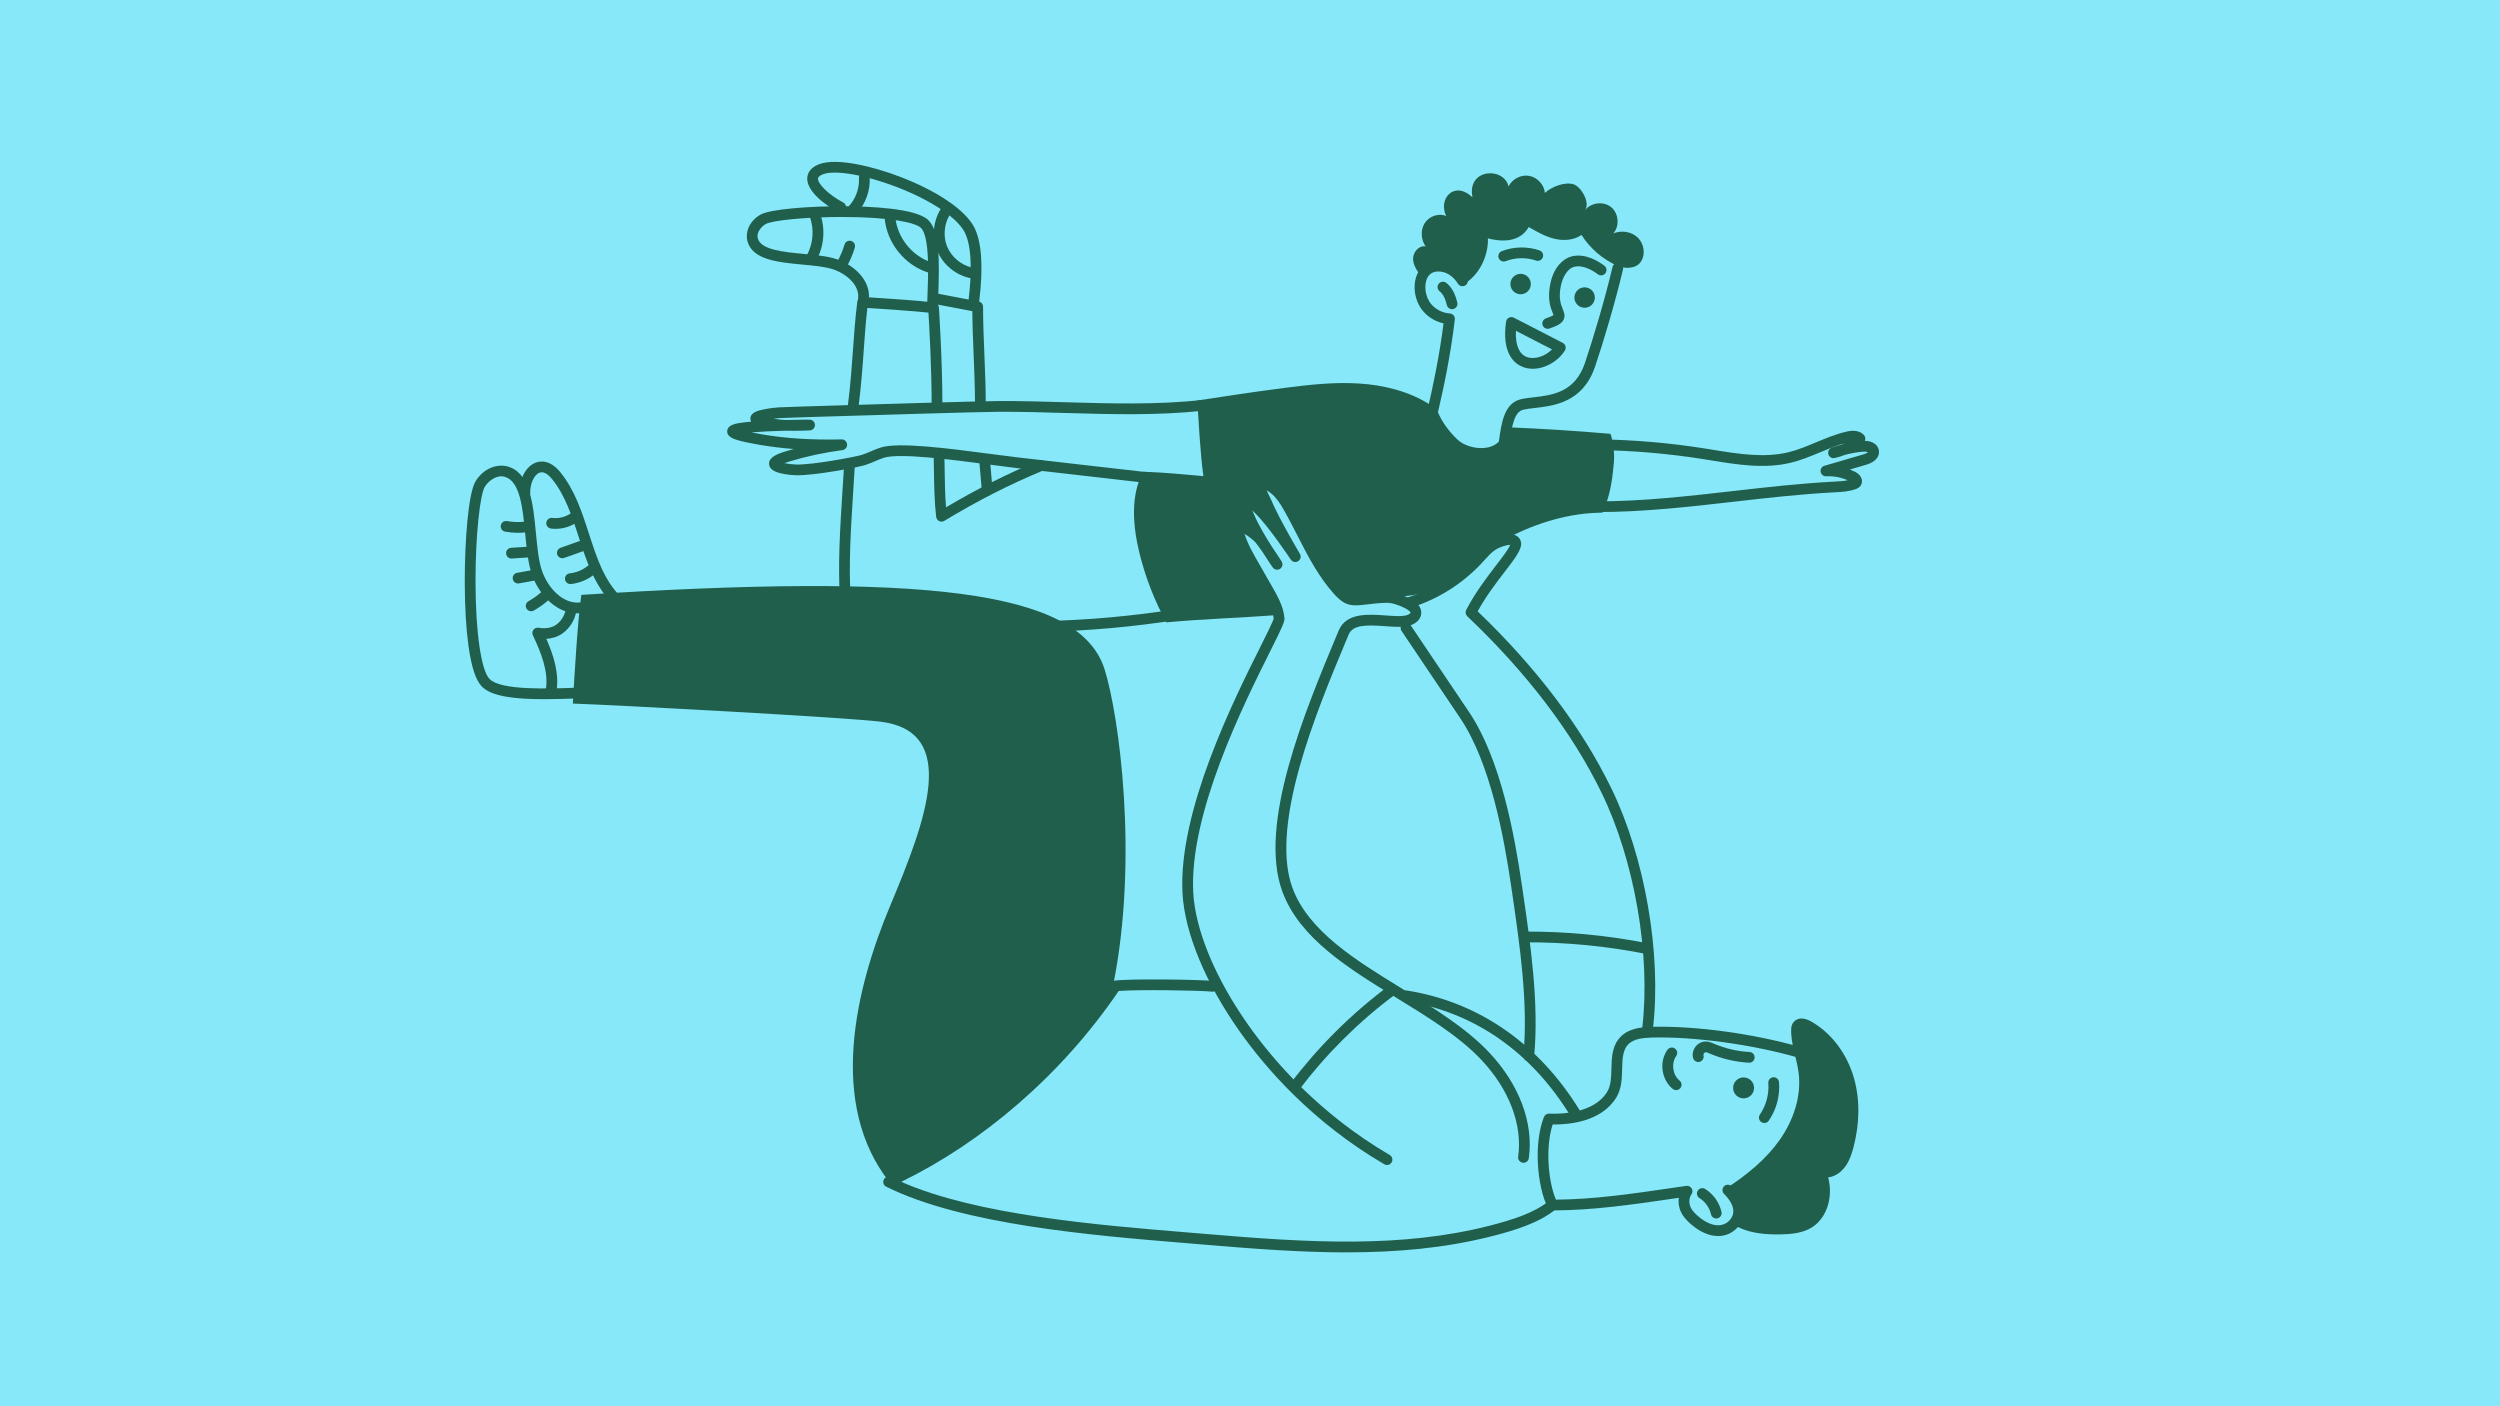 <?xml version="1.0" encoding="UTF-8"?> <svg xmlns="http://www.w3.org/2000/svg" width="1920" height="1080" viewBox="0 0 1920 1080" fill="none"><g clip-path="url(#clip0_1_57)"><path d="M1938.58 -27.68H-21.81V1099.1H1938.58V-27.68Z" fill="#87E8FA"></path><path d="M1319.43 949.27C1314.66 949.27 1309.64 947.69 1304.57 944.57C1298.64 940.92 1293.91 935.88 1292.03 932.76C1289.62 928.76 1288.73 924.16 1289.34 919.9C1287.27 920.2 1285.19 920.5 1283.13 920.81C1253.64 925.12 1223.15 929.58 1192.32 929.59C1190.76 929.59 1189.34 928.71 1188.64 927.32C1180.59 911.4 1177.65 878.31 1185.75 857.86C1186.4 856.22 1188.01 855.17 1189.78 855.26C1197.63 855.62 1224.03 855.48 1234.35 838.46C1237.24 833.69 1237.4 827.43 1237.56 820.8C1237.78 812.07 1238 803.05 1244.57 796.3C1250.78 789.92 1259.85 788.82 1268.71 788.59C1301.81 787.72 1346.43 793.79 1382.37 804.06C1384.56 804.69 1385.83 806.97 1385.2 809.16C1384.57 811.35 1382.29 812.62 1380.1 812C1345.44 802.1 1300.75 796 1268.92 796.84C1261.8 797.03 1254.63 797.79 1250.48 802.06C1246.17 806.49 1245.99 813.54 1245.8 821.01C1245.61 828.43 1245.42 836.1 1241.39 842.75C1230.04 861.47 1205.31 863.78 1192.44 863.61C1186.79 881 1188.95 907.23 1194.94 921.34C1224.21 921.09 1252.27 916.99 1281.92 912.66C1286.3 912.02 1290.69 911.38 1295.1 910.75C1296.75 910.51 1298.37 911.29 1299.23 912.72C1300.08 914.15 1300 915.95 1299.01 917.29C1296.88 920.18 1296.91 924.91 1299.09 928.53C1301.62 932.73 1313.94 944.21 1324.01 940.18C1326.91 939.02 1330.19 936.08 1331.01 932.11C1331.93 927.63 1329.53 922.37 1324.06 916.9C1322.45 915.29 1322.45 912.67 1324.06 911.06C1325.67 909.45 1328.29 909.45 1329.9 911.06C1339.41 920.57 1340.15 928.66 1339.1 933.77C1337.57 941.22 1331.67 946.01 1327.08 947.84C1324.63 948.82 1322.07 949.3 1319.42 949.3L1319.43 949.27Z" fill="#215F4D"></path><path d="M1318.07 935.81C1316.18 935.81 1314.48 934.51 1314.05 932.59C1312.91 927.53 1309.6 922.87 1305.2 920.12C1303.27 918.91 1302.68 916.36 1303.89 914.43C1305.1 912.5 1307.64 911.91 1309.58 913.12C1315.9 917.07 1320.47 923.51 1322.11 930.77C1322.61 932.99 1321.22 935.2 1318.99 935.71C1318.68 935.78 1318.38 935.81 1318.08 935.81H1318.07Z" fill="#215F4D"></path><path d="M1343.45 816.16C1343.37 816.16 1343.3 816.16 1343.22 816.16C1332.85 815.6 1322.75 813.25 1313.2 809.18L1312.94 809.07C1311.8 808.58 1310.71 808.12 1309.95 808.12C1309.55 808.12 1309.04 808.44 1308.68 808.92C1308.32 809.4 1308.15 809.98 1308.26 810.36C1308.89 812.55 1307.62 814.84 1305.43 815.47C1303.24 816.1 1300.95 814.83 1300.32 812.64C1299.49 809.76 1300.15 806.52 1302.08 803.96C1304.01 801.4 1306.95 799.87 1309.94 799.87C1312.39 799.87 1314.49 800.77 1316.17 801.49L1316.42 801.6C1325.08 805.29 1334.25 807.42 1343.65 807.93C1345.93 808.05 1347.67 810 1347.55 812.27C1347.43 814.47 1345.61 816.18 1343.43 816.18L1343.45 816.16Z" fill="#215F4D"></path><path d="M1355 862.48C1354.2 862.48 1353.38 862.25 1352.67 861.76C1350.79 860.47 1350.31 857.9 1351.6 856.02C1356.38 849.05 1358.74 840.21 1358.06 831.78C1357.88 829.51 1359.57 827.52 1361.84 827.33C1364.12 827.15 1366.1 828.84 1366.29 831.11C1367.13 841.55 1364.34 852.05 1358.41 860.69C1357.61 861.86 1356.32 862.48 1355 862.48Z" fill="#215F4D"></path><path d="M1287.29 837.22C1286.38 837.22 1285.46 836.92 1284.7 836.3C1275.91 829.2 1274.03 815.43 1280.6 806.23C1281.93 804.38 1284.51 803.95 1286.36 805.27C1288.22 806.6 1288.64 809.17 1287.32 811.03C1283.34 816.59 1284.57 825.58 1289.89 829.87C1291.66 831.3 1291.94 833.9 1290.51 835.68C1289.69 836.69 1288.5 837.21 1287.3 837.21L1287.29 837.22Z" fill="#215F4D"></path><path d="M1339.08 843.55C1343.53 843.55 1347.13 839.946 1347.13 835.5C1347.13 831.054 1343.53 827.45 1339.08 827.45C1334.63 827.45 1331.03 831.054 1331.03 835.5C1331.03 839.946 1334.63 843.55 1339.08 843.55Z" fill="#215F4D"></path><path d="M1326.48 912.19C1341.76 902.13 1356.26 890.4 1366.8 875.45C1377.34 860.5 1383.64 841.98 1381.33 823.83C1379.88 812.43 1375.13 801.41 1375.64 789.93C1375.85 785.36 1379.38 781.98 1383.87 782.19C1386.89 782.33 1389.71 783.73 1392.31 785.29C1407.73 794.54 1418.72 810.32 1423.73 827.59C1428.75 844.86 1428.07 863.48 1423.54 880.88C1422.18 886.11 1420.43 891.35 1417.28 895.75C1414.13 900.15 1409.39 903.65 1404.02 904.25C1408.13 919.23 1403.08 937.12 1389.13 943.98C1382.55 947.21 1375.02 947.86 1367.69 948.01C1355.35 948.27 1342.46 947.13 1331.88 940.78C1334.53 936.18 1336.62 930.22 1335.64 925C1334.66 919.79 1330.63 915.5 1326.49 912.18L1326.48 912.19Z" fill="#215F4D"></path><path d="M1065.19 894.72C1064.48 894.72 1063.76 894.54 1063.11 894.15C1008.05 861.89 972.21 820.7 951.84 791.83C925.76 754.86 909.84 716.32 908.17 686.09C904.7 623.29 947.44 537.8 967.98 496.72C972.95 486.79 977.65 477.39 978.19 475.01C977.56 467.86 972.81 459.72 968.62 452.53C967.46 450.54 966.36 448.66 965.36 446.83C963.78 443.93 962.07 441 960.42 438.16C955.34 429.43 950.08 420.39 947.2 410.2C945.49 404.16 948.05 401.79 949.72 400.92C951.73 399.87 954.23 400.21 956.79 401.24C956.46 400.5 956.15 399.79 955.87 399.1C955.7 398.69 955.46 398.15 955.18 397.54C952.68 392.02 950.79 387.16 953.11 383.55C953.78 382.51 955.38 380.77 958.58 380.77C962.02 380.77 965.11 383.61 968.23 386.77C968.4 386.94 968.55 387.1 968.7 387.24C968.7 387.22 968.68 387.2 968.67 387.18C968.49 386.75 968.12 386 967.72 385.2C964.98 379.73 962.86 374.89 964.61 371.02C965.41 369.25 966.93 367.99 968.89 367.47C973.22 366.33 978.86 370.35 981.84 372.85C986.59 376.84 989.97 382.1 992.38 386.25C996.43 393.22 1000.15 400.49 1003.75 407.52C1010.44 420.6 1017.35 434.12 1026.48 445.65C1035.93 457.58 1037.36 457.41 1048.49 456.04C1052.6 455.54 1057.71 454.91 1064.58 454.68C1071.53 454.45 1079.96 457.95 1085.07 461.02C1091.8 465.06 1091.76 470.05 1091.42 472C1090.68 476.33 1086.76 479.64 1080.94 480.84C1076.21 481.81 1070.21 481.38 1063.86 480.91C1049.42 479.85 1038.95 479.7 1035.72 487.44L1034.08 491.38C1022.27 519.66 1007.58 554.86 997.87 589.71C986.71 629.81 984.91 660.75 992.52 681.66C1004.68 715.07 1041.35 737.56 1076.82 759.31C1100.93 774.1 1125.86 789.39 1143.66 808.27C1166.79 832.8 1177.9 862.39 1174.14 889.46C1173.83 891.72 1171.74 893.3 1169.48 892.98C1167.22 892.67 1165.64 890.58 1165.96 888.32C1169.37 863.75 1159.05 836.64 1137.65 813.93C1120.6 795.85 1096.15 780.85 1072.5 766.35C1035.82 743.86 997.9 720.6 984.76 684.48C966.02 632.96 1002.39 545.84 1026.46 488.2L1028.1 484.26C1033.87 470.44 1050.83 471.68 1064.46 472.68C1070.23 473.1 1075.67 473.5 1079.27 472.76C1082.15 472.17 1083.22 470.98 1083.28 470.62C1083.32 470.37 1082.82 469.3 1080.82 468.1C1076.35 465.42 1069.42 462.78 1064.86 462.94C1058.35 463.16 1053.44 463.76 1049.5 464.24C1036.18 465.87 1031.81 465.68 1020.01 450.78C1010.38 438.62 1003.28 424.72 996.41 411.29C992.87 404.36 989.2 397.19 985.26 390.41C983.19 386.85 980.32 382.35 976.55 379.19C975.35 378.19 974.01 377.27 972.87 376.6C973.55 378.38 974.6 380.49 975.12 381.52C975.6 382.49 976.02 383.32 976.31 384.01C982.22 398.2 998.19 425.13 998.35 425.4C999.49 427.33 998.89 429.81 996.99 431.01C995.09 432.2 992.59 431.66 991.35 429.79C991.18 429.53 974.1 403.79 963.39 393.6C963.11 393.33 962.76 392.98 962.37 392.58C962.21 392.42 961.99 392.2 961.75 391.96C962.12 392.84 962.48 393.63 962.71 394.14C963.05 394.88 963.34 395.52 963.54 396.02C966.21 402.62 971.9 412.14 976.64 419.59C980.52 425.22 984.08 430.85 984.31 431.21C985.51 433.11 984.97 435.62 983.1 436.86C981.23 438.1 978.71 437.61 977.43 435.77C977.13 435.34 973.76 430.45 969.67 424.02C967.72 421.2 965.73 418.44 964.12 416.48C963.01 415.12 958.91 411.87 955.77 409.97C958.46 418.37 962.9 426 967.58 434.04C969.26 436.93 971 439.91 972.63 442.91C973.57 444.63 974.64 446.46 975.77 448.4C980.48 456.47 985.81 465.61 986.47 474.75C986.67 477.56 984.69 481.82 975.38 500.44C955.16 540.89 913.07 625.05 916.43 685.66C918.02 714.39 933.39 751.36 958.61 787.09C978.51 815.3 1013.53 855.53 1067.31 887.05C1069.28 888.2 1069.94 890.73 1068.78 892.7C1068.01 894.01 1066.63 894.74 1065.21 894.74L1065.19 894.72Z" fill="#215F4D"></path><path d="M1034.54 961.83C1000.07 961.83 964.4 959.23 926.91 956.05C921.66 955.6 916.17 955.15 910.48 954.68C838.31 948.74 739.48 940.6 680.61 911.39C679.19 910.68 678.29 909.22 678.32 907.63C678.34 906.04 679.28 904.61 680.72 903.94C714.54 888.37 746.92 867.25 776.94 841.14C806.26 815.65 831.96 786.63 853.34 754.9C853.99 753.94 855.02 753.29 856.17 753.12C867 751.54 920.93 752.23 931.79 753.39C934.06 753.63 935.7 755.67 935.46 757.93C935.22 760.2 933.18 761.84 930.92 761.6C921.1 760.55 872.52 759.88 859.13 761.09C837.56 792.81 811.74 821.83 782.37 847.37C754.12 871.93 723.81 892.18 692.16 907.65C750.37 933.21 842.84 940.82 911.17 946.44C916.86 946.91 922.36 947.36 927.62 947.81C1006 954.45 1076.36 958.56 1143.71 941.41C1160.69 937.09 1178.01 931.77 1189.71 922.24C1191.48 920.8 1194.08 921.06 1195.52 922.83C1196.96 924.6 1196.7 927.2 1194.93 928.64C1181.99 939.19 1163.64 944.86 1145.75 949.41C1109.64 958.6 1072.85 961.81 1034.55 961.81L1034.54 961.83Z" fill="#215F4D"></path><path d="M1265.41 793.54C1265.25 793.54 1265.09 793.54 1264.93 793.51C1262.67 793.25 1261.04 791.2 1261.3 788.93C1267.8 732.95 1255.24 660.62 1230.05 608.94C1207.36 562.38 1172.64 516.75 1126.87 473.31C1125.53 472.04 1125.2 470.04 1126.05 468.4C1133.18 454.77 1142.07 443.2 1149.21 433.91C1153.54 428.28 1158.82 421.41 1159.79 418.46C1157.33 418.3 1151.27 420.37 1148.49 422.22C1145.43 424.26 1142.85 427.11 1140.11 430.13C1139.52 430.78 1138.93 431.44 1138.33 432.08C1123.57 448.05 1104.8 459.97 1084.07 466.53C1081.9 467.22 1079.58 466.01 1078.89 463.84C1078.2 461.67 1079.41 459.35 1081.58 458.66C1100.95 452.53 1118.48 441.4 1132.27 426.48C1132.85 425.86 1133.42 425.22 1133.99 424.59C1136.94 421.33 1140 417.96 1143.91 415.35C1146.49 413.63 1160.8 406.34 1166.56 413.07C1171.32 418.7 1165.46 426.32 1155.75 438.95C1149.29 447.35 1141.37 457.65 1134.83 469.5C1180.19 512.97 1214.71 558.66 1237.46 605.33C1263.29 658.31 1276.16 732.48 1269.49 789.89C1269.25 791.99 1267.46 793.54 1265.39 793.54H1265.41Z" fill="#215F4D"></path><path d="M1174.12 815.09C1173.99 815.09 1173.86 815.09 1173.73 815.07C1171.46 814.86 1169.79 812.85 1170 810.58C1173.74 770.58 1167.19 725.81 1161.42 686.3L1160.78 681.94C1155.03 642.51 1144.69 586.09 1121.42 551.51L1076.38 484.56C1075.11 482.67 1075.61 480.1 1077.5 478.83C1079.39 477.56 1081.96 478.06 1083.23 479.95L1128.27 546.9C1152.47 582.88 1163.08 640.52 1168.95 680.75L1169.59 685.11C1175.43 725.07 1182.05 770.37 1178.22 811.35C1178.02 813.49 1176.22 815.09 1174.11 815.09H1174.12Z" fill="#215F4D"></path><path d="M1209.52 858.77C1208.13 858.77 1206.78 858.07 1206 856.8C1175.77 807.62 1131.91 777.21 1079.17 768.86C1076.92 768.5 1075.38 766.39 1075.74 764.14C1076.1 761.89 1078.21 760.35 1080.46 760.71C1108.34 765.13 1134.05 775.53 1156.87 791.62C1178.84 807.12 1197.74 827.59 1213.04 852.48C1214.23 854.42 1213.63 856.97 1211.69 858.16C1211.02 858.57 1210.27 858.77 1209.53 858.77H1209.52Z" fill="#215F4D"></path><path d="M1265.29 732.74C1265.02 732.74 1264.75 732.71 1264.48 732.66C1233.69 726.53 1202.15 723.52 1170.76 723.71C1170.76 723.71 1170.74 723.71 1170.73 723.71C1168.46 723.71 1166.62 721.88 1166.6 719.61C1166.59 717.33 1168.42 715.47 1170.7 715.46C1202.63 715.27 1234.74 718.33 1266.08 724.57C1268.32 725.01 1269.77 727.19 1269.32 729.42C1268.93 731.38 1267.2 732.74 1265.27 732.74H1265.29Z" fill="#215F4D"></path><path d="M994.23 838.85C993.36 838.85 992.49 838.58 991.74 838.01C989.92 836.63 989.56 834.05 990.94 832.23C1012.34 803.94 1037.59 778.82 1065.99 757.56C1067.82 756.19 1070.4 756.57 1071.77 758.39C1073.14 760.22 1072.76 762.8 1070.94 764.17C1043.16 784.96 1018.46 809.54 997.53 837.21C996.72 838.28 995.48 838.85 994.23 838.85Z" fill="#215F4D"></path><path d="M683.19 907.99C635.76 847.97 656.77 759.7 683.74 695.41C711.68 628.82 736.43 562.03 676.63 554.29C652.23 551.13 474.11 541.48 439.96 540.35C441.13 519.36 443.54 477.7 446.46 456.87C706.96 440.23 828.77 452.3 848.31 513.98C859.15 548.18 874.86 658.71 854.72 757.62C811.73 827.43 749.17 869.94 683.2 907.98L683.19 907.99Z" fill="#215F4D"></path><path d="M418.11 536.98C395.4 536.98 377.54 534.97 370.02 527.21C365.35 522.38 361.99 512.1 359.75 495.76C357.94 482.52 356.96 465.72 356.93 447.18C356.87 415.68 359.66 379.01 365.1 369.87C371.48 359.17 382.19 356.29 389.44 358.14C407.06 362.65 409.36 386.39 411.58 409.35C412.66 420.49 413.67 431.01 416.32 438.58C420.84 451.55 432.3 464 445.38 462.71C447.65 462.49 449.67 464.14 449.89 466.41C450.11 468.68 448.46 470.7 446.19 470.92C437.9 471.74 429.73 468.82 422.53 462.5C416.38 457.1 411.41 449.56 408.53 441.29C405.56 432.78 404.5 421.78 403.37 410.13C401.43 390.01 399.41 369.2 387.41 366.12C381.52 364.61 375.18 369.09 372.21 374.07C368.77 379.84 365.13 410.58 365.2 447.14C365.28 485.61 369.5 514.77 375.96 521.45C384.62 530.39 421.27 528.98 445.53 528.05L450.2 527.87C452.46 527.79 454.39 529.56 454.48 531.84C454.56 534.12 452.79 536.03 450.51 536.12L445.85 536.3C436.11 536.67 426.77 536.97 418.13 536.97L418.11 536.98Z" fill="#215F4D"></path><path d="M397.62 409.2C394.37 409.2 391.13 408.9 387.92 408.31C385.68 407.89 384.2 405.74 384.61 403.5C385.03 401.26 387.18 399.78 389.42 400.19C393.86 401.01 398.38 401.16 402.86 400.64C405.13 400.37 407.18 402 407.44 404.26C407.71 406.52 406.08 408.58 403.82 408.84C401.76 409.08 399.68 409.2 397.61 409.2H397.62Z" fill="#215F4D"></path><path d="M392.8 428.96C390.64 428.96 388.83 427.28 388.68 425.1C388.53 422.82 390.25 420.86 392.53 420.71L405.81 419.84C408.07 419.69 410.05 421.41 410.2 423.69C410.35 425.97 408.63 427.93 406.35 428.08L393.07 428.95C392.98 428.95 392.89 428.95 392.8 428.95V428.96Z" fill="#215F4D"></path><path d="M397.88 448.11C395.92 448.11 394.18 446.71 393.82 444.71C393.42 442.47 394.91 440.32 397.15 439.92L410.38 437.54C412.62 437.14 414.77 438.63 415.17 440.87C415.57 443.11 414.08 445.26 411.84 445.66L398.61 448.04C398.36 448.08 398.12 448.11 397.87 448.11H397.88Z" fill="#215F4D"></path><path d="M407.93 469.44C406.49 469.44 405.09 468.68 404.33 467.34C403.21 465.35 403.91 462.84 405.9 461.72C409.72 459.57 413.3 456.97 416.53 454.01C418.21 452.47 420.82 452.58 422.36 454.26C423.9 455.94 423.79 458.55 422.11 460.09C418.41 463.48 414.32 466.45 409.95 468.91C409.31 469.27 408.61 469.44 407.93 469.44Z" fill="#215F4D"></path><path d="M423.29 534.49C423.07 534.49 422.85 534.47 422.63 534.44C420.38 534.08 418.85 531.96 419.21 529.71C421.5 515.52 415.27 500.7 409.25 487.92C408.59 486.53 408.77 484.88 409.7 483.66C410.64 482.43 412.18 481.83 413.69 482.1C419 483.03 423.81 482.18 427.23 479.72C431.07 476.96 433.79 472.52 434.5 467.84C434.84 465.59 436.94 464.04 439.2 464.38C441.45 464.72 443 466.83 442.66 469.08C441.6 476.01 437.74 482.33 432.05 486.42C428.56 488.93 424.27 490.37 419.58 490.66C425.04 503.06 429.63 516.93 427.35 531.03C427.02 533.06 425.27 534.5 423.28 534.5L423.29 534.49Z" fill="#215F4D"></path><path d="M1175.49 219.864C1176.44 215.634 1173.79 211.434 1169.56 210.483C1165.33 209.532 1161.13 212.19 1160.17 216.42C1159.22 220.65 1161.88 224.85 1166.11 225.801C1170.34 226.752 1174.54 224.093 1175.49 219.864Z" fill="#215F4D"></path><path d="M1224.83 228.83C1225 224.5 1221.63 220.85 1217.3 220.67C1212.97 220.5 1209.32 223.87 1209.14 228.2C1208.97 232.53 1212.34 236.18 1216.67 236.36C1221 236.53 1224.65 233.16 1224.83 228.83Z" fill="#215F4D"></path><path d="M1154.84 200.87C1153.19 200.87 1151.63 199.87 1150.99 198.24C1150.16 196.12 1151.21 193.72 1153.34 192.89C1162.49 189.33 1173.06 189.11 1182.34 192.31C1184.5 193.05 1185.64 195.4 1184.9 197.56C1184.16 199.72 1181.81 200.86 1179.65 200.12C1172.19 197.55 1163.69 197.72 1156.34 200.59C1155.85 200.78 1155.34 200.87 1154.84 200.87Z" fill="#215F4D"></path><path d="M1188.63 252.54C1186.92 252.54 1185.33 251.47 1184.73 249.77C1183.98 247.62 1185.11 245.26 1187.27 244.51C1190.92 243.24 1192.47 242.44 1193.12 242.02C1192.97 241.56 1192.71 240.93 1192.5 240.4C1190.86 236.34 1188.12 229.54 1190.77 217.33C1193.52 204.65 1200.92 198.47 1206.94 196.92C1217.66 194.16 1228.15 201.02 1232.16 204.09C1233.97 205.48 1234.31 208.07 1232.92 209.88C1231.53 211.69 1228.94 212.03 1227.13 210.64C1224.75 208.81 1216.4 203 1208.99 204.91C1203.45 206.34 1200.06 213.43 1198.84 219.07C1196.73 228.8 1198.72 233.72 1200.16 237.31C1201.18 239.84 1202.23 242.45 1200.92 245.35C1199.49 248.5 1195.98 250.22 1190 252.31C1189.55 252.47 1189.09 252.54 1188.64 252.54H1188.63Z" fill="#215F4D"></path><path d="M1137.5 352.39C1128.59 352.39 1119.5 349.1 1113.76 343.69C1105.8 336.18 1099.56 327.22 1096.17 318.44C1095.87 317.66 1095.81 316.81 1096.01 316C1100.07 298.96 1105.46 273.74 1108.63 248.35C1102.73 247.04 1097.28 243.87 1093.25 239.33C1086.06 231.22 1084.27 217.92 1089.17 209.06C1092.95 202.23 1100.08 199.15 1108.71 200.6C1115.81 201.79 1122.37 206.5 1126.7 213.51C1127.9 215.45 1127.3 217.99 1125.36 219.19C1123.42 220.39 1120.88 219.79 1119.68 217.85C1116.64 212.93 1112.03 209.52 1107.34 208.74C1102.15 207.87 1098.46 209.32 1096.39 213.06C1093.18 218.85 1094.57 228.37 1099.42 233.85C1102.99 237.87 1108.11 240.38 1113.47 240.73C1114.6 240.8 1115.65 241.34 1116.37 242.2C1117.09 243.07 1117.43 244.2 1117.3 245.32C1114.25 271.8 1108.63 298.49 1104.34 316.63C1107.39 323.91 1112.71 331.34 1119.43 337.68C1123.97 341.96 1132.21 344.59 1139.47 344.06C1143 343.8 1147.77 342.72 1151.14 339.09L1151.22 338.5C1153.07 324.97 1155.16 309.64 1168 306.6C1170.88 305.92 1174.22 305.53 1177.75 305.13C1191.92 303.5 1209.55 301.48 1217.21 278.84C1223.44 260.41 1232.42 230.43 1238.42 205.03C1238.94 202.81 1241.17 201.44 1243.39 201.96C1245.61 202.48 1246.98 204.71 1246.46 206.93C1240.4 232.6 1231.33 262.87 1225.04 281.49C1215.71 309.09 1193.44 311.65 1178.7 313.34C1175.42 313.72 1172.32 314.07 1169.91 314.64C1163.12 316.25 1161.21 326.45 1159.41 339.62L1159.16 341.42C1159.06 342.15 1158.77 342.84 1158.31 343.41C1154.22 348.58 1147.75 351.74 1140.08 352.29C1139.23 352.35 1138.37 352.38 1137.51 352.38L1137.5 352.39Z" fill="#215F4D"></path><path d="M1115.19 237.47C1113.32 237.47 1111.62 236.19 1111.17 234.28C1109.97 229.14 1108.16 225.69 1105.64 223.72C1103.84 222.32 1103.53 219.72 1104.93 217.92C1106.33 216.12 1108.93 215.81 1110.73 217.21C1114.79 220.38 1117.56 225.35 1119.21 232.39C1119.73 234.61 1118.35 236.83 1116.13 237.35C1115.81 237.42 1115.5 237.46 1115.19 237.46V237.47Z" fill="#215F4D"></path><path d="M1177.13 283.21C1174.62 283.21 1172.16 282.81 1169.87 281.97C1163.41 279.6 1153.11 271.92 1156.66 247.06C1156.85 245.74 1157.66 244.59 1158.84 243.98C1160.02 243.37 1161.43 243.36 1162.62 243.97C1175.14 250.35 1187.8 256.87 1200.23 263.34C1201.25 263.87 1202.01 264.81 1202.31 265.92C1202.61 267.03 1202.43 268.22 1201.82 269.2C1196.4 277.83 1186.38 283.22 1177.14 283.22L1177.13 283.21ZM1164.25 254.07C1163.71 264.92 1166.63 272 1172.7 274.22C1178.53 276.36 1186.65 273.68 1191.97 268.35C1182.78 263.58 1173.49 258.79 1164.25 254.07Z" fill="#215F4D"></path><path d="M980.28 472.43C952.42 474.53 923.55 475.33 895.74 477.99C886.59 461.2 879.62 443.22 875.07 424.64C870.11 404.39 867.89 380.47 878.07 362.28C895.84 362.96 909.4 364.34 924.21 365.69C921.66 346.74 920.81 326.66 919.48 307.59C941.6 304.17 963.75 300.86 985.95 297.98C1005.09 295.5 1024.4 293.32 1043.66 294.53C1062.92 295.74 1082.31 300.51 1098.52 310.98C1101.62 321.76 1106.57 330.77 1115.01 338.15C1123.45 345.53 1135.61 349.27 1146.24 345.72C1149.74 344.55 1153.14 342.48 1154.85 339.21C1156.44 336.16 1158.01 331.2 1159.75 328.23C1185.38 329.31 1210.98 330.95 1236.53 333.14C1237.9 333.26 1239.44 346.27 1239.55 347.77C1239.9 352.63 1239.25 357.68 1238.71 362.55C1237.52 373.25 1235.36 383.97 1230.62 393.71C1205.53 393.84 1179.5 401.61 1157.4 413.49C1139.75 422.98 1126.02 439.92 1108.41 449.48C1091.14 458.85 1070.52 458.98 1050.88 458.47C1045.22 458.32 1038.99 459.17 1034.12 456.31C1015.94 445.62 1004.62 416.08 995.67 400.78C989.45 390.17 983.07 379.34 973.75 371.32C971.84 369.68 968.63 371.54 968.05 373.99C967.47 376.44 968.61 378.94 969.72 381.2C973.06 388.04 976.4 394.88 979.75 401.73C975.33 397.15 970.65 392.82 965.75 388.76C963.8 387.15 960.85 385.58 958.99 387.29C957.6 388.56 957.91 390.79 958.36 392.62C960.23 400.09 962.8 407.39 966.04 414.37C963.31 411.02 959.73 408.37 955.73 406.73C953.91 405.99 951.85 407.7 951.46 409.62C951.08 411.55 951.85 413.5 952.61 415.3C960.81 434.66 980.28 473.04 980.28 472.44V472.43Z" fill="#215F4D"></path><path d="M1226.84 393.29C1225.63 393.29 1224.42 393.29 1223.21 393.28C1221 393.26 1219.19 391.5 1219.12 389.29C1219.05 387.08 1220.74 385.2 1222.95 385.04L1225.23 384.87C1225.76 384.83 1226.27 384.89 1226.74 385.04H1226.83C1261.6 385.04 1296.8 381.02 1330.88 377.13C1356.14 374.25 1382.26 371.26 1408.11 369.92L1408.63 369.89C1412.27 369.7 1415.77 369.52 1419.03 368.83C1413.86 366.56 1408.2 365.52 1402.54 365.8C1400.47 365.9 1398.61 364.43 1398.26 362.36C1397.91 360.3 1399.16 358.3 1401.17 357.71L1430.99 348.99C1432.93 348.42 1434.08 347.72 1434.58 347.28C1433.93 347.01 1432.54 346.72 1430.73 346.89C1426.09 347.32 1421.49 348.13 1416.99 349.3C1414.39 350.38 1411.7 351.21 1408.96 351.78C1406.84 352.21 1404.74 350.94 1404.16 348.86C1403.57 346.78 1404.69 344.59 1406.73 343.86C1409.23 342.96 1411.77 342.16 1414.34 341.47C1415.1 341.14 1415.86 340.78 1416.59 340.4C1410.32 342.16 1404.28 344.68 1397.93 347.33C1390.8 350.31 1383.42 353.39 1375.65 355.3C1355.32 360.29 1334.42 356.88 1314.21 353.59C1311.82 353.2 1309.43 352.81 1307.05 352.44C1280.9 348.33 1254.23 346.05 1227.76 345.66C1225.48 345.63 1223.66 343.75 1223.69 341.47C1223.72 339.19 1225.62 337.37 1227.88 337.4C1254.73 337.8 1281.8 340.11 1308.33 344.28C1310.73 344.66 1313.13 345.05 1315.54 345.44C1334.93 348.6 1354.99 351.87 1373.69 347.28C1380.84 345.53 1387.6 342.7 1394.76 339.71C1402.15 336.62 1409.79 333.43 1417.87 331.54C1420.12 331.02 1426.96 329.42 1431.4 333.98C1432.62 335.23 1432.89 337.07 1432.2 338.57C1438.14 338.67 1442.37 341.54 1443 346.08C1443.66 350.89 1440.05 354.93 1433.32 356.89L1420.74 360.57C1422.13 361.12 1423.5 361.74 1424.84 362.42C1425.8 362.91 1428.98 364.77 1429.82 368.09C1430.25 369.8 1429.94 371.53 1428.95 372.98C1427.74 374.73 1425.93 375.38 1425.15 375.65C1419.83 377.54 1414.36 377.83 1409.06 378.1L1408.54 378.13C1382.94 379.46 1356.95 382.43 1331.82 385.3C1297.51 389.22 1262.07 393.26 1226.84 393.26V393.29Z" fill="#215F4D"></path><path d="M890.44 371.99C890.28 371.99 890.13 371.99 889.97 371.96L781.18 359.51C775.05 358.81 767.57 357.82 759.65 356.78C732.26 353.16 690.88 347.7 678.83 351.56C676.53 352.3 674.29 353.25 671.91 354.26C669.53 355.27 667.07 356.32 664.49 357.16C659.57 358.76 625.1 365.45 611.04 364.98C608.19 364.89 603.77 364.47 599.92 363.57C597.56 363.02 591.29 361.57 590.67 356.8C589.97 351.45 596.43 348.73 603.52 346.59C605.54 345.98 607.56 345.4 609.6 344.83C600.52 344.14 591.86 343.08 583.53 341.66C575.65 340.31 569.98 339.09 566.18 337.93C563.52 337.11 557.97 335.42 558.51 330.77C559.04 326.25 564.74 325.19 571.59 324.36C573.17 324.17 574.93 323.99 576.87 323.82C576.48 323.1 576.25 322.26 576.3 321.27C576.5 316.75 582.07 315.29 587.27 314.27C591.58 313.43 596.29 312.92 598.25 312.84C605.15 312.53 612.15 312.32 618.92 312.11L625.96 311.9C670.24 310.55 752.67 308.03 767.56 307.99C784.59 307.94 801.86 308.44 818.58 308.93C853.18 309.93 888.96 310.97 923.77 307.14C926.04 306.89 928.08 308.53 928.33 310.79C928.58 313.06 926.94 315.1 924.68 315.35C889.3 319.24 853.23 318.19 818.35 317.18C801.7 316.7 784.46 316.2 767.6 316.25C752.83 316.29 670.48 318.81 626.23 320.16L619.19 320.37C612.45 320.58 605.47 320.79 598.63 321.1C597.42 321.15 595.78 321.32 594.03 321.55C595.21 321.73 596.53 321.92 597.98 322.12C599.61 322.34 601.61 322.47 603.76 322.54C613.73 322.3 621.81 322.29 622.01 322.3C624.19 322.44 625.89 324.25 625.88 326.44C625.87 328.63 624.15 330.43 621.97 330.54C621.44 330.57 611.71 331.07 603.46 330.78C593.58 331.03 584.16 331.48 577.12 332.09C579.29 332.53 581.87 333.01 584.93 333.54C603.35 336.7 623.44 337.98 646.37 337.46C648.55 337.41 650.41 339.08 650.58 341.27C650.75 343.46 649.17 345.39 647 345.68C633.13 347.49 619.31 350.47 605.92 354.51C604.5 354.94 603.34 355.33 602.39 355.69C604.88 356.22 608.12 356.64 611.32 356.75C623.96 357.17 657.54 350.76 661.94 349.33C664.18 348.6 666.36 347.67 668.68 346.69C671.12 345.65 673.65 344.57 676.32 343.72C690.13 339.3 729.28 344.47 760.74 348.62C768.62 349.66 776.07 350.64 782.13 351.34L890.92 363.79C893.18 364.05 894.81 366.1 894.55 368.36C894.31 370.47 892.52 372.02 890.45 372.02L890.44 371.99Z" fill="#215F4D"></path><path d="M800.88 485.28C798.64 485.28 796.8 483.49 796.75 481.24C796.7 478.96 798.51 477.07 800.79 477.02C835.09 476.27 869.67 473.18 903.56 467.84C905.81 467.48 907.93 469.02 908.28 471.28C908.63 473.53 907.1 475.65 904.84 476C870.59 481.4 835.64 484.52 800.97 485.28C800.94 485.28 800.91 485.28 800.88 485.28Z" fill="#215F4D"></path><path d="M655.21 316.44C655.04 316.44 654.86 316.43 654.69 316.41C652.43 316.12 650.83 314.06 651.11 311.8C653.25 294.9 654.21 281.21 655.14 267.98C655.99 255.89 656.79 244.48 658.42 231.65C658.69 229.48 660.6 227.9 662.79 228.05L666.52 228.29C681 229.23 705.25 230.81 717.44 232.28C719.41 232.52 720.93 234.12 721.07 236.1C721.1 236.5 723.76 276.57 723.76 310.18C723.76 312.46 721.91 314.31 719.63 314.31C717.35 314.31 715.5 312.46 715.5 310.18C715.5 282.56 713.68 250.49 713.04 240.09C700.39 238.76 679.29 237.39 666.14 236.54C664.85 247.62 664.13 257.82 663.38 268.56C662.44 281.91 661.47 295.71 659.3 312.84C659.04 314.93 657.26 316.45 655.21 316.45V316.44Z" fill="#215F4D"></path><path d="M723.09 400.61C722.47 400.61 721.85 400.47 721.27 400.19C720.01 399.57 719.15 398.36 718.99 396.97C717.62 385.36 717.44 373.61 717.27 362.25C717.22 358.7 717.16 355.03 717.07 351.43C717.01 349.15 718.81 347.26 721.09 347.2C723.36 347.14 725.26 348.94 725.32 351.22C725.41 354.86 725.47 358.56 725.52 362.13C725.66 371.17 725.79 380.46 726.55 389.62C750.94 375.21 773.2 364.03 797.97 353.72C800.07 352.84 802.49 353.84 803.37 355.95C804.25 358.06 803.25 360.47 801.14 361.35C774.89 372.28 751.47 384.21 725.22 400.03C724.57 400.42 723.83 400.62 723.09 400.62V400.61Z" fill="#215F4D"></path><path d="M649.21 463.69C647.05 463.69 645.23 462.01 645.09 459.82C643.44 433.24 645.09 407.21 647.19 374.25C647.55 368.58 647.92 362.7 648.3 356.57C648.44 354.29 650.41 352.56 652.67 352.7C654.95 352.84 656.68 354.8 656.54 357.07C656.17 363.21 655.79 369.1 655.43 374.77C653.35 407.44 651.71 433.24 653.33 459.3C653.47 461.58 651.74 463.54 649.47 463.68C649.38 463.68 649.3 463.68 649.21 463.68V463.69Z" fill="#215F4D"></path><path d="M1241.58 203.9C1230.58 198.88 1221.08 190.62 1214.58 180.43C1208.66 184.59 1200.76 185.06 1193.73 183.35C1186.7 181.64 1180.32 177.98 1174.05 174.37C1166.48 187.62 1150.57 185.09 1142.7 183.08C1143.23 189.38 1140.59 207.71 1125.06 217.76C1123.21 211.21 1115.63 203.85 1108.85 203.26C1102.07 202.66 1095.12 206.6 1092.15 212.73C1088.71 208.92 1085.23 203.8 1085.24 198.66C1085.25 193.52 1089.84 188.22 1094.87 189.27C1091.3 184.07 1090.79 176.74 1094.16 171.41C1097.53 166.08 1104.86 163.42 1110.66 165.9C1104.28 152.7 1116.83 138.32 1130.86 151.54C1126.42 129.41 1154.82 127.82 1158.59 143.19C1161.34 137.45 1168.14 133.95 1174.41 135.07C1180.68 136.18 1185.87 141.8 1186.47 148.14C1191.42 143.52 1201.66 139.44 1208.45 141.52C1214.24 143.29 1221.62 155.7 1217.23 161.52C1221.77 155.5 1231.49 154.31 1237.34 159.07C1243.19 163.83 1244.01 173.59 1239.03 179.26C1245.25 176.68 1253.01 177.8 1257.84 182.49C1262.67 187.18 1263.92 195.35 1260.21 200.97C1256.5 206.59 1247.68 206.72 1241.56 203.92L1241.58 203.9Z" fill="#215F4D"></path><path d="M716.23 236.98C716.18 236.98 716.12 236.98 716.07 236.98C713.79 236.89 712.02 234.98 712.1 232.7L712.24 229.02C712.95 211.23 714.13 181.46 707.15 174.92C703.12 171.14 685 166.71 647.17 166.64C617.54 166.59 592.68 169.4 588.06 172.07C584.29 174.25 580.87 178.82 581.98 183.02C584.33 191.91 601.75 193.54 617.12 194.98C626.64 195.87 635.63 196.71 642.63 199.08C649.48 201.39 655.72 205.39 660.2 210.33C665.53 216.2 667.98 222.9 667.29 229.7C667.06 231.97 665.04 233.62 662.76 233.39C660.49 233.16 658.84 231.13 659.07 228.86C660.07 219.02 650.23 210.36 639.98 206.9C633.89 204.84 625.37 204.04 616.34 203.2C597.4 201.43 577.82 199.59 573.99 185.13C572.39 179.08 574.82 170.18 583.92 164.92C591.46 160.57 621.44 158.34 647.17 158.39C667.53 158.43 703.12 159.85 712.78 168.9C721.8 177.35 721.63 200.27 720.47 229.35L720.33 233.02C720.24 235.24 718.41 236.99 716.21 236.99L716.23 236.98Z" fill="#215F4D"></path><path d="M623.09 202.42C622.4 202.42 621.69 202.25 621.05 201.88C619.07 200.75 618.38 198.23 619.51 196.25C624.67 187.19 625.5 175.55 621.68 165.85C620.84 163.73 621.89 161.33 624.01 160.49C626.13 159.65 628.53 160.7 629.37 162.82C634.16 174.97 633.16 188.99 626.69 200.34C625.93 201.68 624.53 202.43 623.1 202.43L623.09 202.42Z" fill="#215F4D"></path><path d="M713.3 209.26C712.86 209.26 712.41 209.19 711.97 209.04C694.34 203.02 681.27 186.52 679.44 167.97C679.22 165.7 680.88 163.68 683.15 163.46C685.42 163.24 687.44 164.9 687.66 167.17C689.15 182.31 700.24 196.32 714.64 201.23C716.8 201.97 717.95 204.31 717.21 206.47C716.62 208.19 715.02 209.27 713.3 209.27V209.26Z" fill="#215F4D"></path><path d="M646.4 207.46C645.7 207.46 645 207.28 644.35 206.91C642.37 205.78 641.69 203.25 642.82 201.28C645.25 197.04 647.19 192.52 648.58 187.83C649.23 185.64 651.53 184.4 653.71 185.05C655.89 185.7 657.14 188 656.49 190.18C654.91 195.47 652.72 200.59 649.98 205.38C649.22 206.71 647.83 207.46 646.39 207.46H646.4Z" fill="#215F4D"></path><path d="M473.56 465.12C472.5 465.12 471.45 464.72 470.64 463.91C456.57 449.84 450.4 430.78 444.44 412.35C439.37 396.69 434.13 380.49 424.06 368.03C421.61 365 417.94 361.67 414.36 363.01C410.2 364.56 407 371.54 407.22 378.59C407.29 380.87 405.5 382.77 403.22 382.85C400.91 382.92 399.03 381.13 398.96 378.85C398.62 368.01 403.88 358.09 411.48 355.27C415.18 353.9 422.57 353.05 430.48 362.84C441.51 376.49 447 393.43 452.3 409.81C458.22 428.12 463.82 445.41 476.49 458.08C478.1 459.69 478.1 462.31 476.49 463.92C475.68 464.73 474.63 465.13 473.57 465.13L473.56 465.12Z" fill="#215F4D"></path><path d="M426.63 406.15C425.46 406.15 424.3 406.08 423.15 405.93C420.89 405.64 419.29 403.58 419.57 401.32C419.86 399.06 421.93 397.46 424.18 397.74C428.91 398.34 433.91 397.18 437.9 394.57C439.81 393.32 442.37 393.85 443.62 395.76C444.87 397.67 444.34 400.23 442.43 401.48C437.8 404.52 432.19 406.16 426.63 406.16V406.15Z" fill="#215F4D"></path><path d="M431.87 428.74C430.17 428.74 428.58 427.68 427.98 425.99C427.22 423.84 428.34 421.48 430.49 420.72L445.6 415.36C447.74 414.6 450.11 415.72 450.87 417.87C451.63 420.02 450.51 422.38 448.36 423.14L433.25 428.5C432.79 428.66 432.33 428.74 431.87 428.74Z" fill="#215F4D"></path><path d="M438.02 448.55C435.93 448.55 434.13 446.96 433.92 444.84C433.69 442.57 435.34 440.55 437.61 440.32C442.59 439.82 447.46 437.79 451.33 434.62C453.09 433.17 455.69 433.43 457.14 435.2C458.59 436.96 458.33 439.56 456.56 441.01C451.45 445.2 445.01 447.87 438.44 448.54C438.3 448.55 438.16 448.56 438.02 448.56V448.55Z" fill="#215F4D"></path><path d="M747.99 234.86C747.83 234.86 747.66 234.86 747.49 234.83C745.23 234.56 743.61 232.5 743.88 230.24C745.94 213.06 747.07 190.09 740.76 178.17C734.83 166.95 714.89 153.73 688.74 143.65C664.48 134.3 641.15 130.27 632 133.85C630.32 134.51 628.3 135.6 628.21 137.1C627.99 140.92 635.73 149.22 647.59 155.51C649.6 156.58 650.37 159.08 649.31 161.09C648.24 163.1 645.74 163.87 643.73 162.8C632.42 156.81 619.41 146.35 619.97 136.62C620.16 133.38 621.87 128.93 629 126.15C642.67 120.81 671.33 128.08 691.71 135.94C720.06 146.86 741.13 161.21 748.06 174.3C753.92 185.38 755.28 204.53 752.08 231.22C751.83 233.32 750.05 234.86 747.99 234.86Z" fill="#215F4D"></path><path d="M752.46 315.29C750.81 315.29 749.28 314.34 748.55 312.77C747.9 311.36 748.03 309.74 748.8 308.5C748.75 297.09 748.25 284.9 747.77 273.1C747.31 261.77 746.83 250.09 746.75 239.01L717.24 233.35C715 232.92 713.53 230.76 713.96 228.52C714.39 226.28 716.55 224.81 718.79 225.24L751.64 231.54C753.58 231.91 754.99 233.61 754.99 235.59C754.99 247.5 755.52 260.34 756.02 272.76C756.53 285.26 757.06 298.18 757.06 310.26C757.06 313.1 755.22 314.78 753.4 315.18C753.08 315.25 752.77 315.28 752.46 315.28V315.29Z" fill="#215F4D"></path><path d="M758.19 380.74C756.07 380.74 754.27 379.12 754.08 376.97L752.16 355.1C751.96 352.83 753.64 350.83 755.91 350.63C758.19 350.43 760.18 352.11 760.38 354.38L762.3 376.25C762.5 378.52 760.82 380.52 758.55 380.72C758.43 380.73 758.31 380.74 758.18 380.74H758.19Z" fill="#215F4D"></path><path d="M745.42 213.57C745.12 213.57 744.81 213.54 744.5 213.47C733.36 210.92 723.82 202.74 719.61 192.12C715.4 181.49 716.74 169 723.12 159.51C724.39 157.62 726.96 157.11 728.85 158.39C730.74 159.66 731.25 162.23 729.97 164.12C725.16 171.27 724.11 181.07 727.28 189.08C730.45 197.09 737.93 203.51 746.33 205.43C748.55 205.94 749.94 208.15 749.44 210.37C749 212.28 747.3 213.58 745.42 213.58V213.57Z" fill="#215F4D"></path><path d="M654.79 165.49C653.78 165.49 652.77 165.12 651.97 164.38C650.3 162.82 650.21 160.21 651.77 158.54C657.21 152.7 660.17 144.46 659.69 136.49C659.55 134.21 661.28 132.26 663.56 132.12C665.82 131.98 667.79 133.71 667.93 135.99C668.55 146.18 664.77 156.71 657.81 164.17C657 165.04 655.89 165.48 654.79 165.48V165.49Z" fill="#215F4D"></path></g><defs><clipPath id="clip0_1_57"><rect width="1920" height="1080" fill="white"></rect></clipPath></defs></svg> 